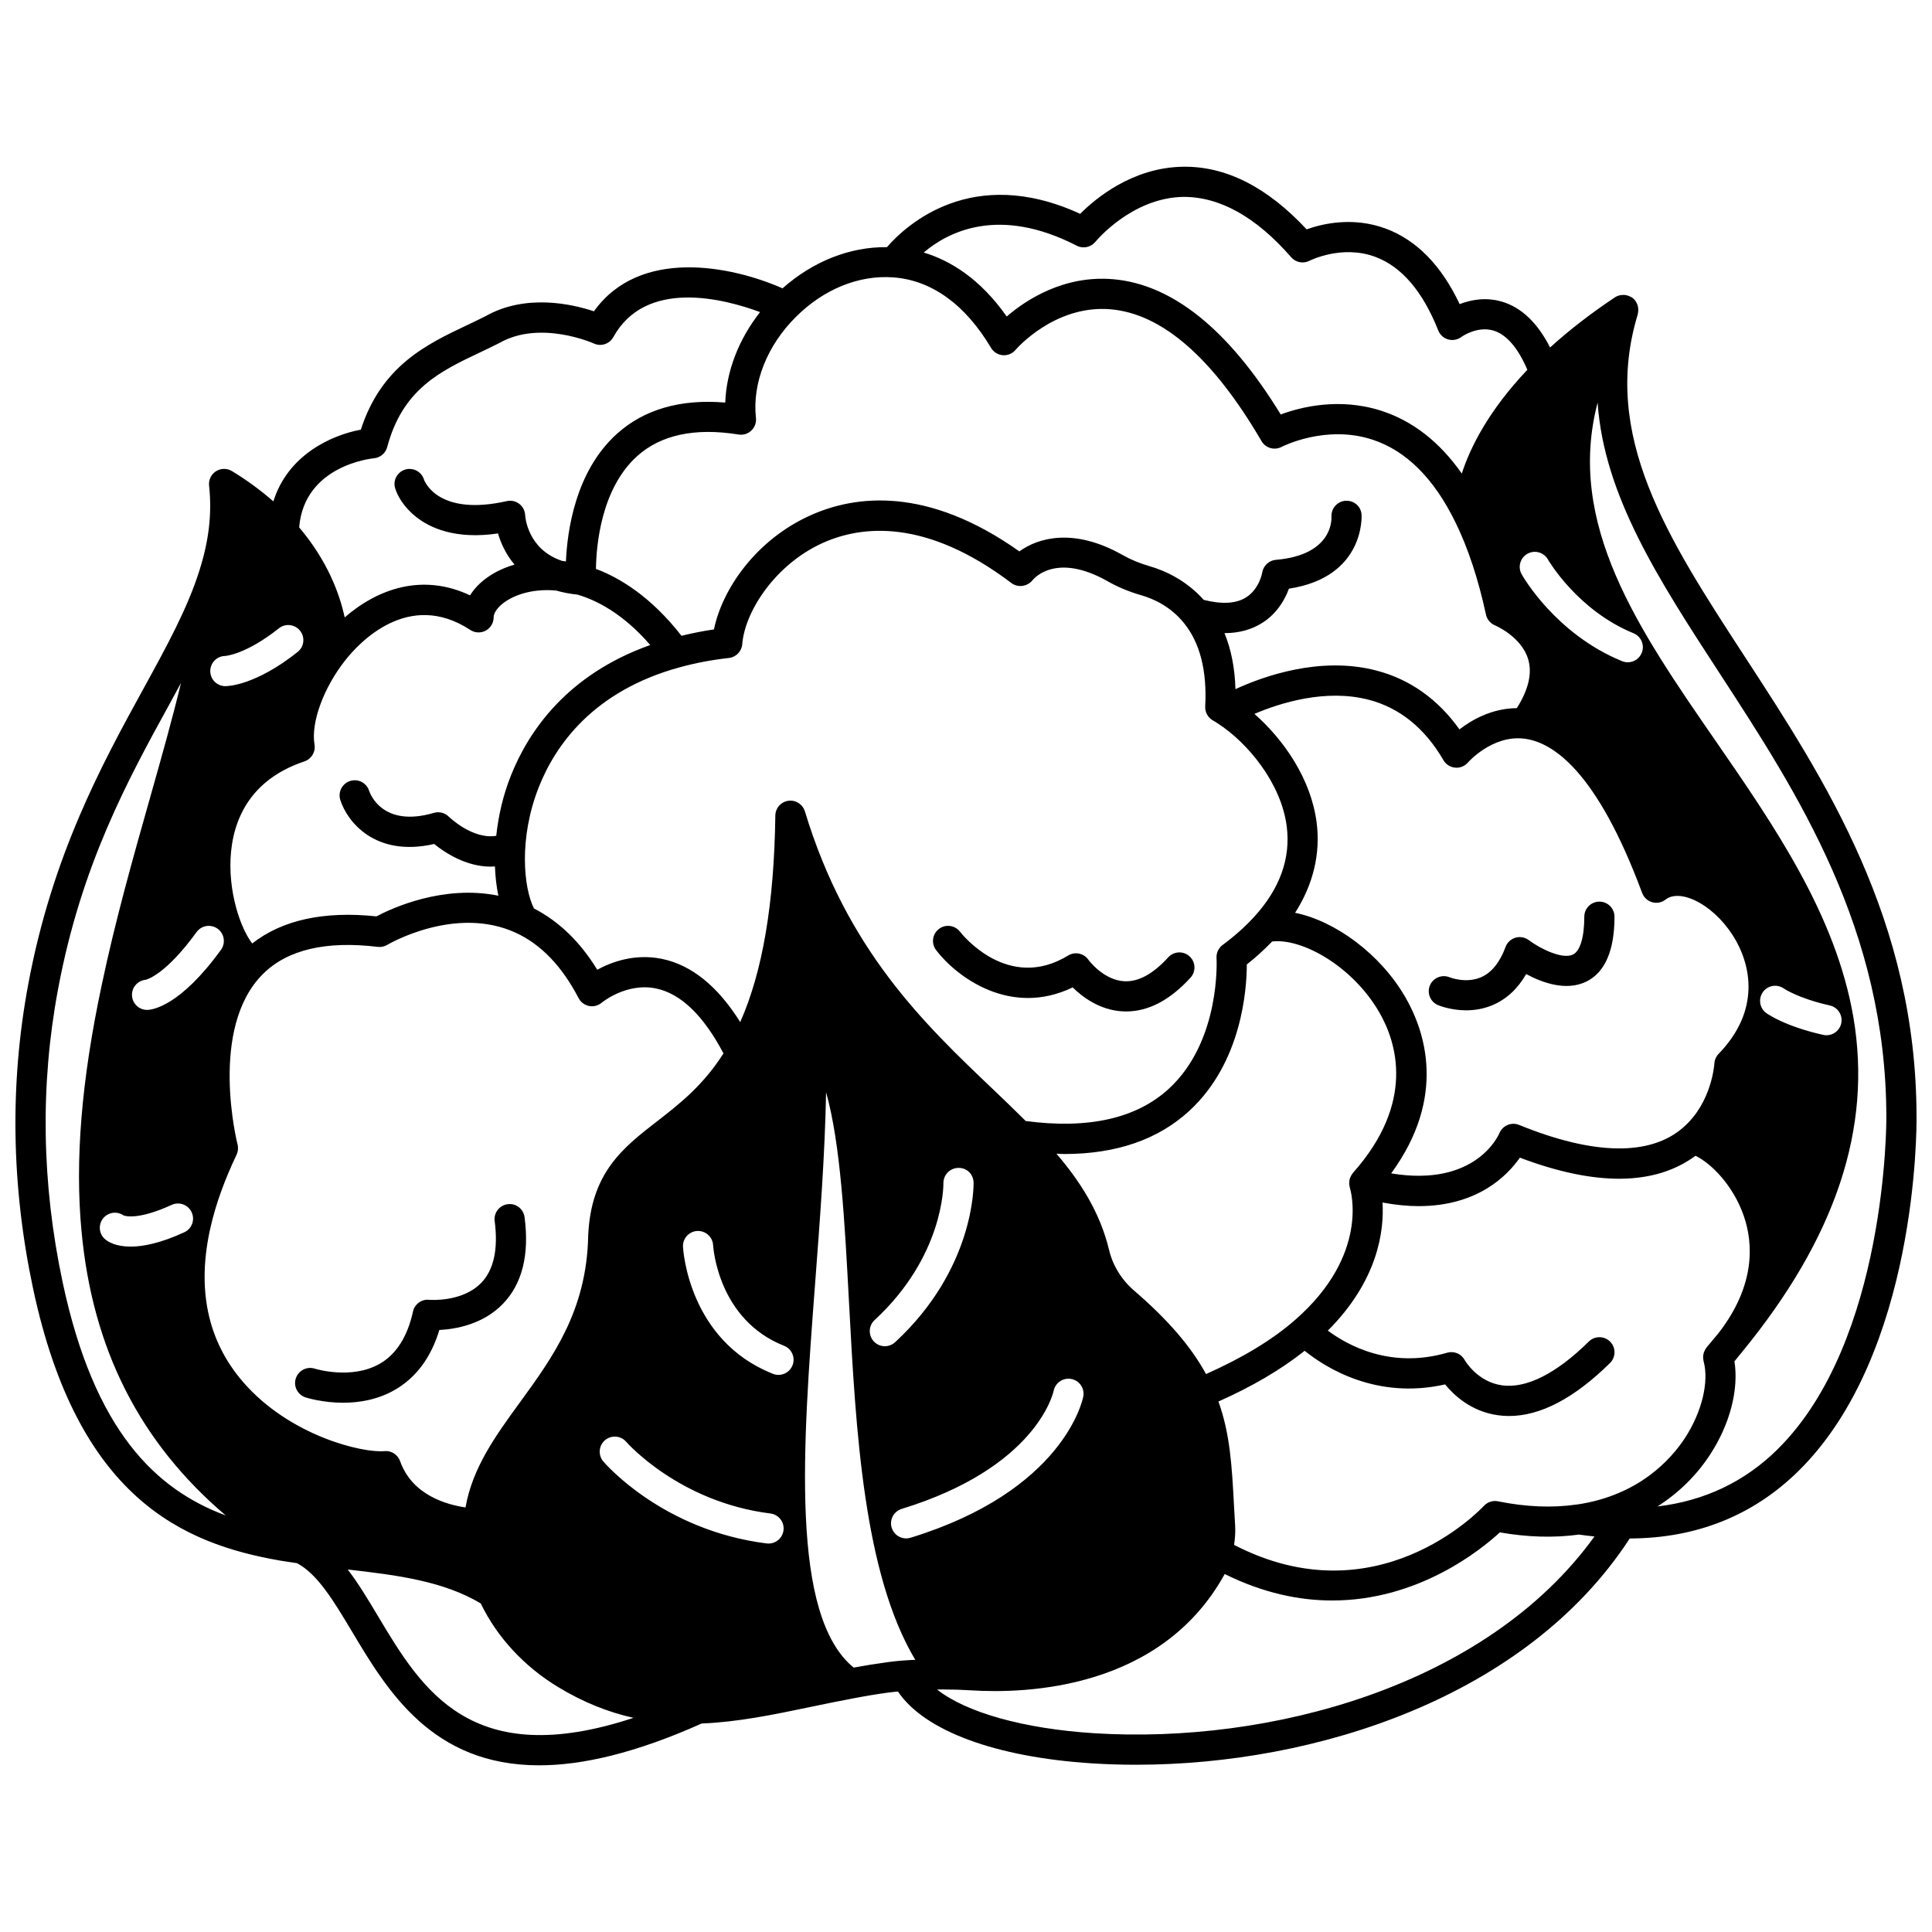 <?xml version="1.0" encoding="UTF-8"?>
<!-- Uploaded to: ICON Repo, www.svgrepo.com, Generator: ICON Repo Mixer Tools -->
<svg width="800px" height="800px" version="1.1" viewBox="144 144 512 512" xmlns="http://www.w3.org/2000/svg">
 <defs>
  <clipPath id="a">
   <path d="m148.09 188h503.81v424h-503.81z"/>
  </clipPath>
 </defs>
 <path d="m428.27 405.67c2.57 2.535 7.098 5.965 13.07 6.34 0.367 0.023 0.734 0.035 1.098 0.035 5.91 0 11.641-3.008 17.062-8.957 1.488-1.633 1.371-4.164-0.262-5.648-1.637-1.492-4.164-1.367-5.648 0.266-4.023 4.414-7.941 6.559-11.699 6.328-5.535-0.32-9.434-5.66-9.461-5.699-1.215-1.723-3.551-2.211-5.359-1.113-15.938 9.742-28.145-5.644-28.656-6.305-1.34-1.738-3.852-2.078-5.594-0.734-1.75 1.34-2.086 3.852-0.746 5.606 5.477 7.16 19.73 17.805 36.195 9.883z"/>
 <path d="m260.43 496.46c4.254-0.215 11.531-1.445 16.824-6.906 5.125-5.285 7.07-13.02 5.762-22.984-0.285-2.191-2.301-3.758-4.481-3.445-2.188 0.289-3.734 2.297-3.441 4.481 0.965 7.402-0.227 12.898-3.543 16.344-5.047 5.246-13.746 4.519-13.809 4.512-2.016-0.223-3.867 1.141-4.297 3.117-1.465 6.652-4.422 11.305-8.797 13.824-7.453 4.293-17 1.371-17.219 1.309-2.082-0.68-4.344 0.469-5.031 2.562-0.688 2.098 0.461 4.359 2.559 5.043 0.301 0.098 4.473 1.422 9.977 1.422 4.156 0 9.066-0.754 13.633-3.371 5.664-3.234 9.645-8.574 11.863-15.906z"/>
 <g clip-path="url(#a)">
  <path d="m651.9 440.1c0-52.207-24.195-89.352-45.539-122.12-20.465-31.418-38.137-58.555-28.328-90.703 0.027-0.094 0.02-0.188 0.039-0.281 0.035-0.164 0.051-0.32 0.066-0.484 0.031-0.324 0.027-0.641-0.016-0.957-0.02-0.152-0.035-0.297-0.074-0.445-0.098-0.371-0.246-0.719-0.449-1.051-0.043-0.07-0.062-0.156-0.117-0.227-0.242-0.348-0.535-0.668-0.887-0.93-0.043-0.031-0.094-0.039-0.137-0.07-0.031-0.02-0.047-0.055-0.078-0.074-0.082-0.055-0.184-0.059-0.273-0.109-0.316-0.172-0.641-0.305-0.984-0.387-0.156-0.035-0.305-0.062-0.461-0.082-0.34-0.039-0.672-0.027-1.012 0.02-0.129 0.02-0.258 0.016-0.383 0.047-0.449 0.109-0.879 0.273-1.277 0.539-0.008 0.004-0.012 0.008-0.02 0.016-0.008 0.004-0.012 0.008-0.02 0.012-6.402 4.258-12.141 8.711-17.16 13.27-3.316-6.504-7.578-10.609-12.75-12.141-4.356-1.293-8.352-0.457-11.215 0.648-4.859-10.281-11.449-17.004-19.633-20.027-8.672-3.199-16.75-1.277-20.922 0.215-10.488-11.246-21.484-16.836-32.984-16.59-13.191 0.277-22.895 8.328-27.031 12.48-28.785-13.254-46.316 3.191-51.219 8.832-9.762-0.133-19.609 3.758-27.656 10.91-13.586-5.984-37.871-10.867-49.98 6.086-5.785-1.926-18.109-4.754-28.805 1.332-1.605 0.816-3.246 1.586-4.883 2.367-10.629 5.039-22.605 10.719-28.086 27.664-7.992 1.492-19.379 6.809-23.18 19.016-3.301-2.891-6.945-5.598-10.988-8.039-1.301-0.789-2.938-0.77-4.219 0.047-1.285 0.816-1.992 2.293-1.828 3.801 0.793 7.34-0.016 14.48-2.559 22.488-3.164 10.078-8.656 20.086-15.02 31.676-10.672 19.465-23.973 43.699-30.344 77.977-4.918 26.32-4.5 53.414 1.254 80.535 11.812 55.66 39.711 67.73 65.5 72.211l0.734 0.117c1.25 0.199 2.492 0.387 3.738 0.566 5.449 2.906 9.688 9.961 14.574 18.133 9.359 15.66 21.18 35.438 49.59 35.438 11.383 0 25.449-3.199 43.066-11.078 9.523-0.387 18.871-2.309 28.754-4.371 3.633-0.754 7.332-1.527 11.137-2.238 3.598-0.691 6.582-1.188 9.457-1.574 0.871-0.137 1.789-0.195 2.676-0.293 6.953 10.375 25.816 17.422 51.555 19.043 3.793 0.238 7.664 0.359 11.59 0.359 47.707 0 103.48-17.965 130.78-59.961 17.707-0.062 32.762-6.082 44.777-17.938 31.527-31.098 31.254-91.172 31.23-93.672zm-97.68-147.83c0.09 0.156 7.805 13.465 22.664 19.539 2.047 0.836 3.027 3.172 2.191 5.215-0.633 1.547-2.129 2.488-3.703 2.488-0.504 0-1.02-0.098-1.512-0.301-17.523-7.164-26.242-22.367-26.602-23.012-1.082-1.922-0.402-4.363 1.523-5.445 1.91-1.074 4.352-0.402 5.438 1.516zm-52.594 165.96c0.031 0.168 0.035 0.34 0.09 0.504 0.227 0.715 5.324 17.727-14.461 35.027-6.066 5.32-14.074 10.129-23.648 14.379-3.961-7.273-10.074-14.371-18.992-22.062-3.324-2.82-5.703-6.652-6.691-10.797-2.41-10.078-7.754-18.293-13.957-25.539 0.695 0.02 1.422 0.082 2.106 0.082 13.75 0 24.863-3.832 33.129-11.453 13.914-12.824 15.203-32.25 15.219-38.785 2.496-1.957 4.703-4.004 6.715-6.086 7.965-0.91 21.316 6.562 28.379 18.762 4.555 7.863 9.699 23.852-6.977 42.574-0.031 0.035-0.047 0.078-0.078 0.117-0.062 0.074-0.105 0.16-0.164 0.238-0.227 0.324-0.402 0.672-0.527 1.047-0.023 0.07-0.074 0.121-0.098 0.191-0.012 0.035 0 0.074-0.008 0.113-0.109 0.438-0.137 0.887-0.094 1.34 0.008 0.121 0.035 0.23 0.059 0.348zm-118.67 85.645c35.547-10.914 40.098-30.492 40.281-31.32 0.453-2.148 2.559-3.543 4.711-3.102 2.152 0.438 3.551 2.508 3.129 4.66-0.195 1.012-5.277 24.969-45.77 37.406-0.395 0.121-0.789 0.176-1.176 0.176-1.711 0-3.293-1.109-3.824-2.828-0.645-2.106 0.539-4.34 2.648-4.992zm-4.461-43.113c-1.074 0-2.148-0.434-2.934-1.285-1.5-1.625-1.398-4.156 0.223-5.648 18.238-16.844 18.238-35.484 18.23-36.27-0.023-2.203 1.738-4.019 3.934-4.051 2.324-0.062 4.019 1.715 4.062 3.914 0.016 0.922 0.191 22.891-20.797 42.277-0.777 0.711-1.746 1.062-2.719 1.062zm137.93-92.504c-6.621-11.441-18.555-20.188-29.211-22.355 4.785-7.488 6.773-15.637 5.707-23.938-1.48-11.477-8.609-21.844-16.484-28.777 6.789-2.891 18.879-6.731 30.324-3.738 8.184 2.144 14.84 7.531 19.777 16.02 0.652 1.121 1.812 1.848 3.102 1.965 1.266 0.129 2.562-0.41 3.406-1.395 0.062-0.07 6.324-7.164 14.617-6.316 7.742 0.781 19.488 8.512 31.52 40.914 0.445 1.199 1.434 2.109 2.668 2.461 1.227 0.348 2.551 0.082 3.559-0.711 1.957-1.543 5.32-1.223 9.004 0.871 7.246 4.113 14.188 14.293 12.777 25.074-0.668 5.289-3.273 10.324-7.75 14.957-0.668 0.691-1.062 1.602-1.117 2.562-0.004 0.105-0.633 10.332-8.246 16.926-8.668 7.641-23.711 7.414-43.508-0.664-2.051-0.832-4.371 0.172-5.219 2.199-0.27 0.637-6.344 14.359-28.676 10.645 14.82-20.281 8.945-37.727 3.75-46.699zm-87.066-199.14c1.676 0.867 3.746 0.422 4.941-1.047 0.094-0.117 9.574-11.645 23.23-11.891 9.633-0.066 19.254 5.215 28.656 16.004 1.211 1.391 3.234 1.762 4.871 0.914 0.082-0.047 8.57-4.336 17.461-1.008 6.945 2.602 12.547 9.16 16.633 19.488 0.461 1.16 1.43 2.039 2.637 2.379 1.199 0.332 2.492 0.094 3.492-0.66 0.035-0.031 4.148-2.988 8.492-1.695 3.449 1.023 6.535 4.609 8.992 10.398-10.219 10.773-15.094 20.469-17.375 27.492-5.844-8.34-12.965-13.914-21.258-16.609-11.203-3.633-21.52-0.984-26.727 0.957-13.73-22.43-28.656-34.484-44.402-35.844-13.066-1.125-23.094 5.481-28.215 9.879-7.102-10.105-15.043-14.863-21.996-16.953 6.484-5.508 19.91-12.43 40.566-1.805zm-74.434 18.863c7.328-7.328 16.672-11.137 25.73-10.477 10.164 0.707 19.148 7.168 25.98 18.684 0.664 1.113 1.82 1.84 3.109 1.941 1.277 0.113 2.555-0.414 3.387-1.406 0.102-0.121 10.309-12.02 25.184-10.758 13.703 1.18 27.16 12.938 40.004 34.945 1.074 1.844 3.426 2.512 5.316 1.52 0.117-0.059 11.656-6.004 24.109-1.91 8.926 2.93 16.312 10.309 21.973 21.926 3.312 6.742 6.031 14.961 8.082 24.43 0.277 1.285 1.184 2.352 2.394 2.856 0.07 0.027 7.082 2.996 8.824 9.094 1.051 3.676 0.02 7.988-3.039 12.836-6.609 0.062-11.883 3.066-15.203 5.637-5.75-8.047-13.148-13.289-22.043-15.605-14.93-3.891-30.02 1.57-37.324 4.941-0.16-5.551-1.125-10.516-2.906-14.848 3.852-0.004 7.238-0.93 10.125-2.793 3.992-2.574 5.984-6.34 6.949-8.988 20.281-3.086 19.266-19.465 19.254-19.637-0.168-2.18-1.988-3.781-4.242-3.66-2.184 0.141-3.848 2.035-3.738 4.223 0.055 1.039 0.082 10.184-14.738 11.43-1.828 0.156-3.324 1.57-3.613 3.379-0.008 0.043-0.742 4.336-4.273 6.57-2.676 1.688-6.473 1.867-11.23 0.66-4.703-5.269-10.367-7.789-14.414-8.945-2.59-0.75-4.973-1.742-7.102-2.957-12.812-7.246-22.305-4.617-27.336-0.941-24.457-17.34-43.5-14.883-55.324-9.578-14.445 6.477-23.398 19.5-25.617 30.25-2.981 0.43-5.809 1.016-8.602 1.691-8.035-10.316-16.332-15.363-22.668-17.727 0.082-6.047 1.301-21.137 10.832-29.805 6.293-5.723 15.355-7.672 26.953-5.809 1.238 0.203 2.484-0.188 3.391-1.047 0.906-0.859 1.359-2.09 1.223-3.332-1.012-9.199 2.949-19.219 10.594-26.789zm-120.75 127.99c1.809 5.781 9.289 15.273 24.883 11.691 2.754 2.234 8.387 6.004 14.957 6.004 0.379 0 0.766-0.031 1.152-0.055 0.098 2.801 0.414 5.394 0.902 7.758-14.609-2.973-28.191 3.297-32.305 5.477-13.973-1.469-25.004 0.973-32.922 7.184-0.801-1.047-1.789-2.652-2.773-5.066-2.953-7.188-4.816-19.066-0.332-28.875 3.098-6.777 8.797-11.59 16.934-14.312 1.867-0.625 3.004-2.516 2.676-4.457-0.98-5.809 2.356-14.977 8.113-22.293 3.629-4.629 16.766-18.867 33.168-8.086 1.227 0.805 2.801 0.875 4.094 0.18 1.293-0.699 2.098-2.051 2.098-3.519 0-0.953 0.691-2.129 1.898-3.227 2.523-2.285 7.672-4.504 14.645-3.879 1.762 0.512 3.668 0.879 5.691 1.09 4.992 1.465 12.059 5 19.266 13.352-22.117 7.859-32.289 22.918-36.938 34.629-2.133 5.379-3.324 10.793-3.875 15.934-6.285 1.035-12.504-5-12.562-5.062-1.035-1.039-2.551-1.434-3.965-1.02-13.402 3.938-16.82-4.816-17.172-5.867-0.672-2.086-2.894-3.25-4.996-2.59-2.117 0.66-3.293 2.906-2.637 5.012zm8.914-90.527c1.68-0.145 3.082-1.328 3.519-2.949 4.102-15.387 14.031-20.09 24.543-25.074 1.703-0.809 3.402-1.613 5.242-2.551 10.805-6.144 24.855 0.098 24.98 0.16 1.914 0.879 4.156 0.133 5.168-1.699 8.633-15.602 29.406-10.141 38.887-6.621-5.637 7.172-8.93 15.633-9.23 23.977-11.863-1-21.574 1.801-28.816 8.379-10.902 9.914-13.055 25.621-13.402 33.715-0.344-0.047-0.684-0.105-1.023-0.141-9.176-3.047-9.766-11.746-9.785-12.086-0.043-1.188-0.613-2.297-1.555-3.023-0.945-0.727-2.156-0.992-3.324-0.73-17.57 3.965-21.512-4.648-21.895-5.609-0.469-1.688-2.019-2.922-3.856-2.922-2.211 0-4 1.793-4 4 0 1.668 1.805 5.582 5.684 8.676 3.789 3.031 10.555 6.066 21.758 4.422 0.695 2.41 1.996 5.445 4.371 8.254-3.5 1.02-6.606 2.66-9.016 4.852-1.125 1.02-2.055 2.133-2.769 3.297-12.621-5.945-24.449-1.766-33.223 5.844-1.352-6.281-4.582-15.027-12.066-23.855 1.344-16.352 19.051-18.242 19.809-18.312zm-39.445 52.395c0.258-0.016 5.625-0.465 14.266-7.328 1.727-1.383 4.25-1.086 5.617 0.645 1.375 1.727 1.082 4.246-0.645 5.617-11.086 8.812-18.367 9.066-19.16 9.066-2.211 0-4-1.793-4-4 0.008-2.184 1.75-3.961 3.922-4zm-1.973 72.285c1.789 1.297 2.188 3.793 0.891 5.582-10.797 14.906-18.102 15.883-19.461 15.926h-0.133c-2.148 0-3.918-1.703-3.992-3.867-0.07-2.125 1.531-3.914 3.617-4.109 0.422-0.098 5.391-1.457 13.492-12.641 1.293-1.785 3.789-2.184 5.586-0.891zm-8.836 80.445c-6.32 2.906-10.934 3.797-14.223 3.797-3.957 0-5.984-1.301-6.75-1.945-1.684-1.426-1.887-3.953-0.457-5.633 1.344-1.586 3.664-1.855 5.324-0.695 0.434 0.168 3.871 1.297 12.762-2.789 2-0.918 4.383-0.043 5.301 1.965 0.926 2 0.051 4.379-1.957 5.301zm-32.258 13.129c-5.539-26.086-5.945-52.125-1.219-77.41 6.129-33.023 18.551-55.641 29.508-75.602 1.074-1.965 2.082-3.824 3.106-5.707-2.305 9.547-5.191 19.777-8.172 30.309-4.559 16.102-9.277 32.742-12.895 50.004-5.324 25.086-7.066 46.328-5.305 64.934 2.875 31.234 15.445 56.023 38.215 75.383-18.363-6.828-34.812-22.176-43.238-61.91zm47.844 26.551c-9.5-10.977-12.383-24.867-8.559-41.297 1.367-5.93 3.668-12.301 6.828-18.93 0.406-0.848 0.496-1.816 0.262-2.727-0.078-0.309-7.762-30.852 6.785-45.223 6.426-6.391 16.645-8.797 30.371-7.144 0.883 0.109 1.766-0.082 2.535-0.539 0.176-0.105 18.035-10.625 34.129-3.156 6.609 3.047 12.184 8.863 16.562 17.285 0.566 1.082 1.59 1.852 2.793 2.082 1.199 0.227 2.438-0.102 3.363-0.898 0.062-0.051 6.508-5.352 14.312-3.758 6.617 1.352 12.637 7.18 17.926 17.223-5.41 8.484-11.598 13.344-17.605 18-9.008 6.984-17.512 13.582-18.246 30.289-0.375 19.855-9.398 32.242-18.121 44.223-6.441 8.848-12.547 17.273-14.387 27.805-5.059-0.73-14.152-3.281-17.34-12.27-0.609-1.715-2.328-2.832-4.106-2.652-5.879 0.551-25.145-4.043-37.504-18.312zm35.742 62.035c-2.625-4.398-5.188-8.672-8.012-12.348 13.047 1.477 25.34 3.062 35.25 8.992 4.285 8.891 11.516 16.742 20.539 22.18 6.492 3.93 13.047 6.598 19.953 8.137-43.098 14.219-56.113-7.535-67.73-26.961zm103.51-19.227c-0.164 0-0.332-0.008-0.5-0.031-27.414-3.43-42.656-20.98-43.289-21.723-1.43-1.68-1.234-4.207 0.449-5.637 1.672-1.422 4.191-1.234 5.629 0.441 0.203 0.238 14.047 15.961 38.203 18.984 2.191 0.273 3.746 2.269 3.469 4.461-0.254 2.027-1.973 3.504-3.961 3.504zm6.352-47.227c-0.621 1.57-2.129 2.531-3.719 2.531-0.492 0-0.988-0.094-1.473-0.285-22.242-8.801-23.777-32.637-23.836-33.648-0.117-2.203 1.574-4.086 3.777-4.207 2.188-0.109 4.082 1.562 4.207 3.766 0.051 0.832 1.398 19.777 18.793 26.656 2.059 0.812 3.062 3.137 2.25 5.188zm-1.117-149.61c-1.953 0.277-3.414 1.93-3.438 3.906-0.32 23.438-3.391 41.414-9.305 54.738-5.934-9.473-12.883-15.137-20.75-16.75-7.199-1.473-13.359 0.816-17.141 2.879-4.566-7.469-10.215-12.855-16.766-16.234-2.731-5.375-4.117-18.551 1.309-32.238 4.356-10.984 14.355-25.395 37.285-31.668 4.148-1.145 8.422-1.957 13.062-2.481 1.902-0.215 3.387-1.746 3.539-3.656 0.699-8.801 8.891-21.246 21.391-26.852 10.289-4.613 27.297-6.5 49.941 10.652 1.719 1.297 4.195 0.949 5.559-0.715 0.625-0.777 6.539-7.34 19.941 0.238 2.66 1.52 5.629 2.758 8.84 3.691 3.227 0.918 7.816 2.949 11.391 7.394 4.242 5.231 6.133 12.664 5.625 22.094-0.082 1.551 0.742 3.012 2.109 3.742 0.332 0.176 0.633 0.375 1.27 0.789 7.734 4.996 16.73 15.652 18.223 27.242 1.086 8.461-1.809 16.52-8.617 23.969-2.34 2.574-5.156 5.086-8.379 7.477-1.086 0.809-1.695 2.109-1.605 3.461 0.016 0.215 1.207 21.871-12.602 34.598-8.586 7.922-21.375 10.789-37.965 8.586-2.824-2.82-5.781-5.656-8.863-8.594-18.051-17.191-38.512-36.68-49.66-73.465-0.582-1.891-2.477-3.09-4.394-2.805zm30.969 227.8c-1.961 0.129-3.879 0.34-5.715 0.629-2.434 0.324-5.012 0.746-7.934 1.285-16.855-13.805-13.504-58.535-10.207-101.91 1.285-16.879 2.598-34.18 2.898-50.574 3.84 13.695 4.934 34.297 6.078 55.727 1.805 33.879 3.867 71.824 17.562 94.703-0.898 0.035-1.816 0.062-2.684 0.141zm50.16 19.309c-18.875-1.191-34.074-5.547-41.715-11.598 0.566 0.004 1.109-0.016 1.684-0.004 2.434 0 4.871 0.078 7.301 0.23 14.566 0.926 50.262-0.195 67.137-30.617 0.039-0.07 0.062-0.141 0.105-0.215 10.227 5.078 19.824 7.023 28.504 7.023 22.832 0 39.336-13.363 44.422-18.051 7.371 1.297 14.406 1.48 20.961 0.582 1.402 0.207 2.762 0.359 4.113 0.504-28.781 39.875-86.371 55.047-132.51 52.145zm127.92-60.621c-0.004 0-0.008 0.004-0.012 0.004-0.023 0.004-0.047-0.008-0.07-0.004-6.414 0.941-13.441 0.664-20.898-0.844-1.359-0.273-2.773 0.184-3.727 1.203-1.168 1.254-28.477 29.875-66.203 10.348 0.238-1.621 0.371-3.285 0.281-5.043-0.125-2.019-0.23-3.965-0.332-5.848-0.531-9.848-1-18.516-4.098-27.105 8.973-3.988 16.625-8.492 22.848-13.445 5.508 4.445 18.98 13.031 37.223 8.91 2.32 2.856 6.875 7.133 13.859 8.148 1.023 0.148 2.055 0.223 3.094 0.223 8.309 0 17.289-4.711 26.746-14.043 1.574-1.551 1.586-4.082 0.039-5.652-1.551-1.574-4.086-1.586-5.652-0.039-8.598 8.48-16.547 12.496-22.988 11.609-6.543-0.902-9.809-6.519-9.93-6.738-0.902-1.637-2.82-2.426-4.617-1.91-15.016 4.367-26.41-1.965-31.629-5.856 13.277-13.277 14.941-26.402 14.492-33.941 3.457 0.633 6.66 0.953 9.562 0.953 15.578 0 23.5-8.039 26.832-12.844 20.258 7.648 35.852 7.402 46.547-0.504 4.086 1.961 10.016 7.828 12.812 15.996 2.438 7.109 3.227 18.285-6.82 31.145-0.012 0.012-0.02 0.023-0.027 0.035l-2.988 3.559c-0.027 0.031-0.031 0.07-0.059 0.105-0.277 0.34-0.484 0.719-0.633 1.121-0.035 0.094-0.074 0.18-0.105 0.273-0.125 0.43-0.184 0.867-0.16 1.32 0.004 0.094 0.027 0.176 0.035 0.27 0.023 0.195 0.027 0.391 0.082 0.586 1.5 5.504-0.445 13.523-4.957 20.422-3.621 5.527-12.141 15.172-28.547 17.586zm53.098-14.609c-8.754 8.637-19.441 13.672-31.805 15.125 5.551-3.539 10.297-8.156 13.941-13.734 5.266-8.047 7.641-17.293 6.453-24.715 0.375-0.445 0.738-0.887 1.082-1.332 0.016-0.02 0.016-0.047 0.031-0.066l0.773-0.918c24.965-30.414 34.66-59.48 29.637-88.855-4.641-27.113-20.934-50.707-36.695-73.52-20.219-29.277-39.516-57.234-31.086-89.398 1.684 24.613 16.133 46.879 32.277 71.668 20.738 31.84 44.238 67.93 44.238 117.8 0.008 0.586 0.25 59.258-28.848 87.945zm-3.863-121.2c1.289-1.785 3.758-2.195 5.559-0.922 0.121 0.082 3.914 2.625 12.16 4.477 2.156 0.484 3.512 2.621 3.027 4.777-0.414 1.859-2.066 3.121-3.898 3.121-0.289 0-0.582-0.031-0.879-0.098-9.949-2.234-14.57-5.418-15.062-5.773-1.793-1.289-2.191-3.789-0.906-5.582z"/>
 </g>
 <path d="m525.07 410.36c0.195 0.082 3.316 1.383 7.481 1.383 2.168 0 4.621-0.352 7.09-1.418 3.633-1.566 6.59-4.316 8.812-8.191 4.133 2.238 10.578 4.652 15.973 1.98 4.93-2.449 7.43-8.234 7.43-17.176 0-2.207-1.789-4-4-4-2.211 0-4 1.793-4 4 0 5.414-1.086 9.066-2.992 10.016-2.746 1.371-8.605-1.473-11.715-3.809-1.016-0.758-2.336-1-3.535-0.641-1.215 0.355-2.191 1.262-2.625 2.445-1.512 4.094-3.684 6.789-6.457 8.012-3.981 1.75-8.25 0.078-8.359 0.035-2.019-0.836-4.356 0.102-5.223 2.125-0.855 2.027 0.086 4.375 2.121 5.238z"/>
</svg>